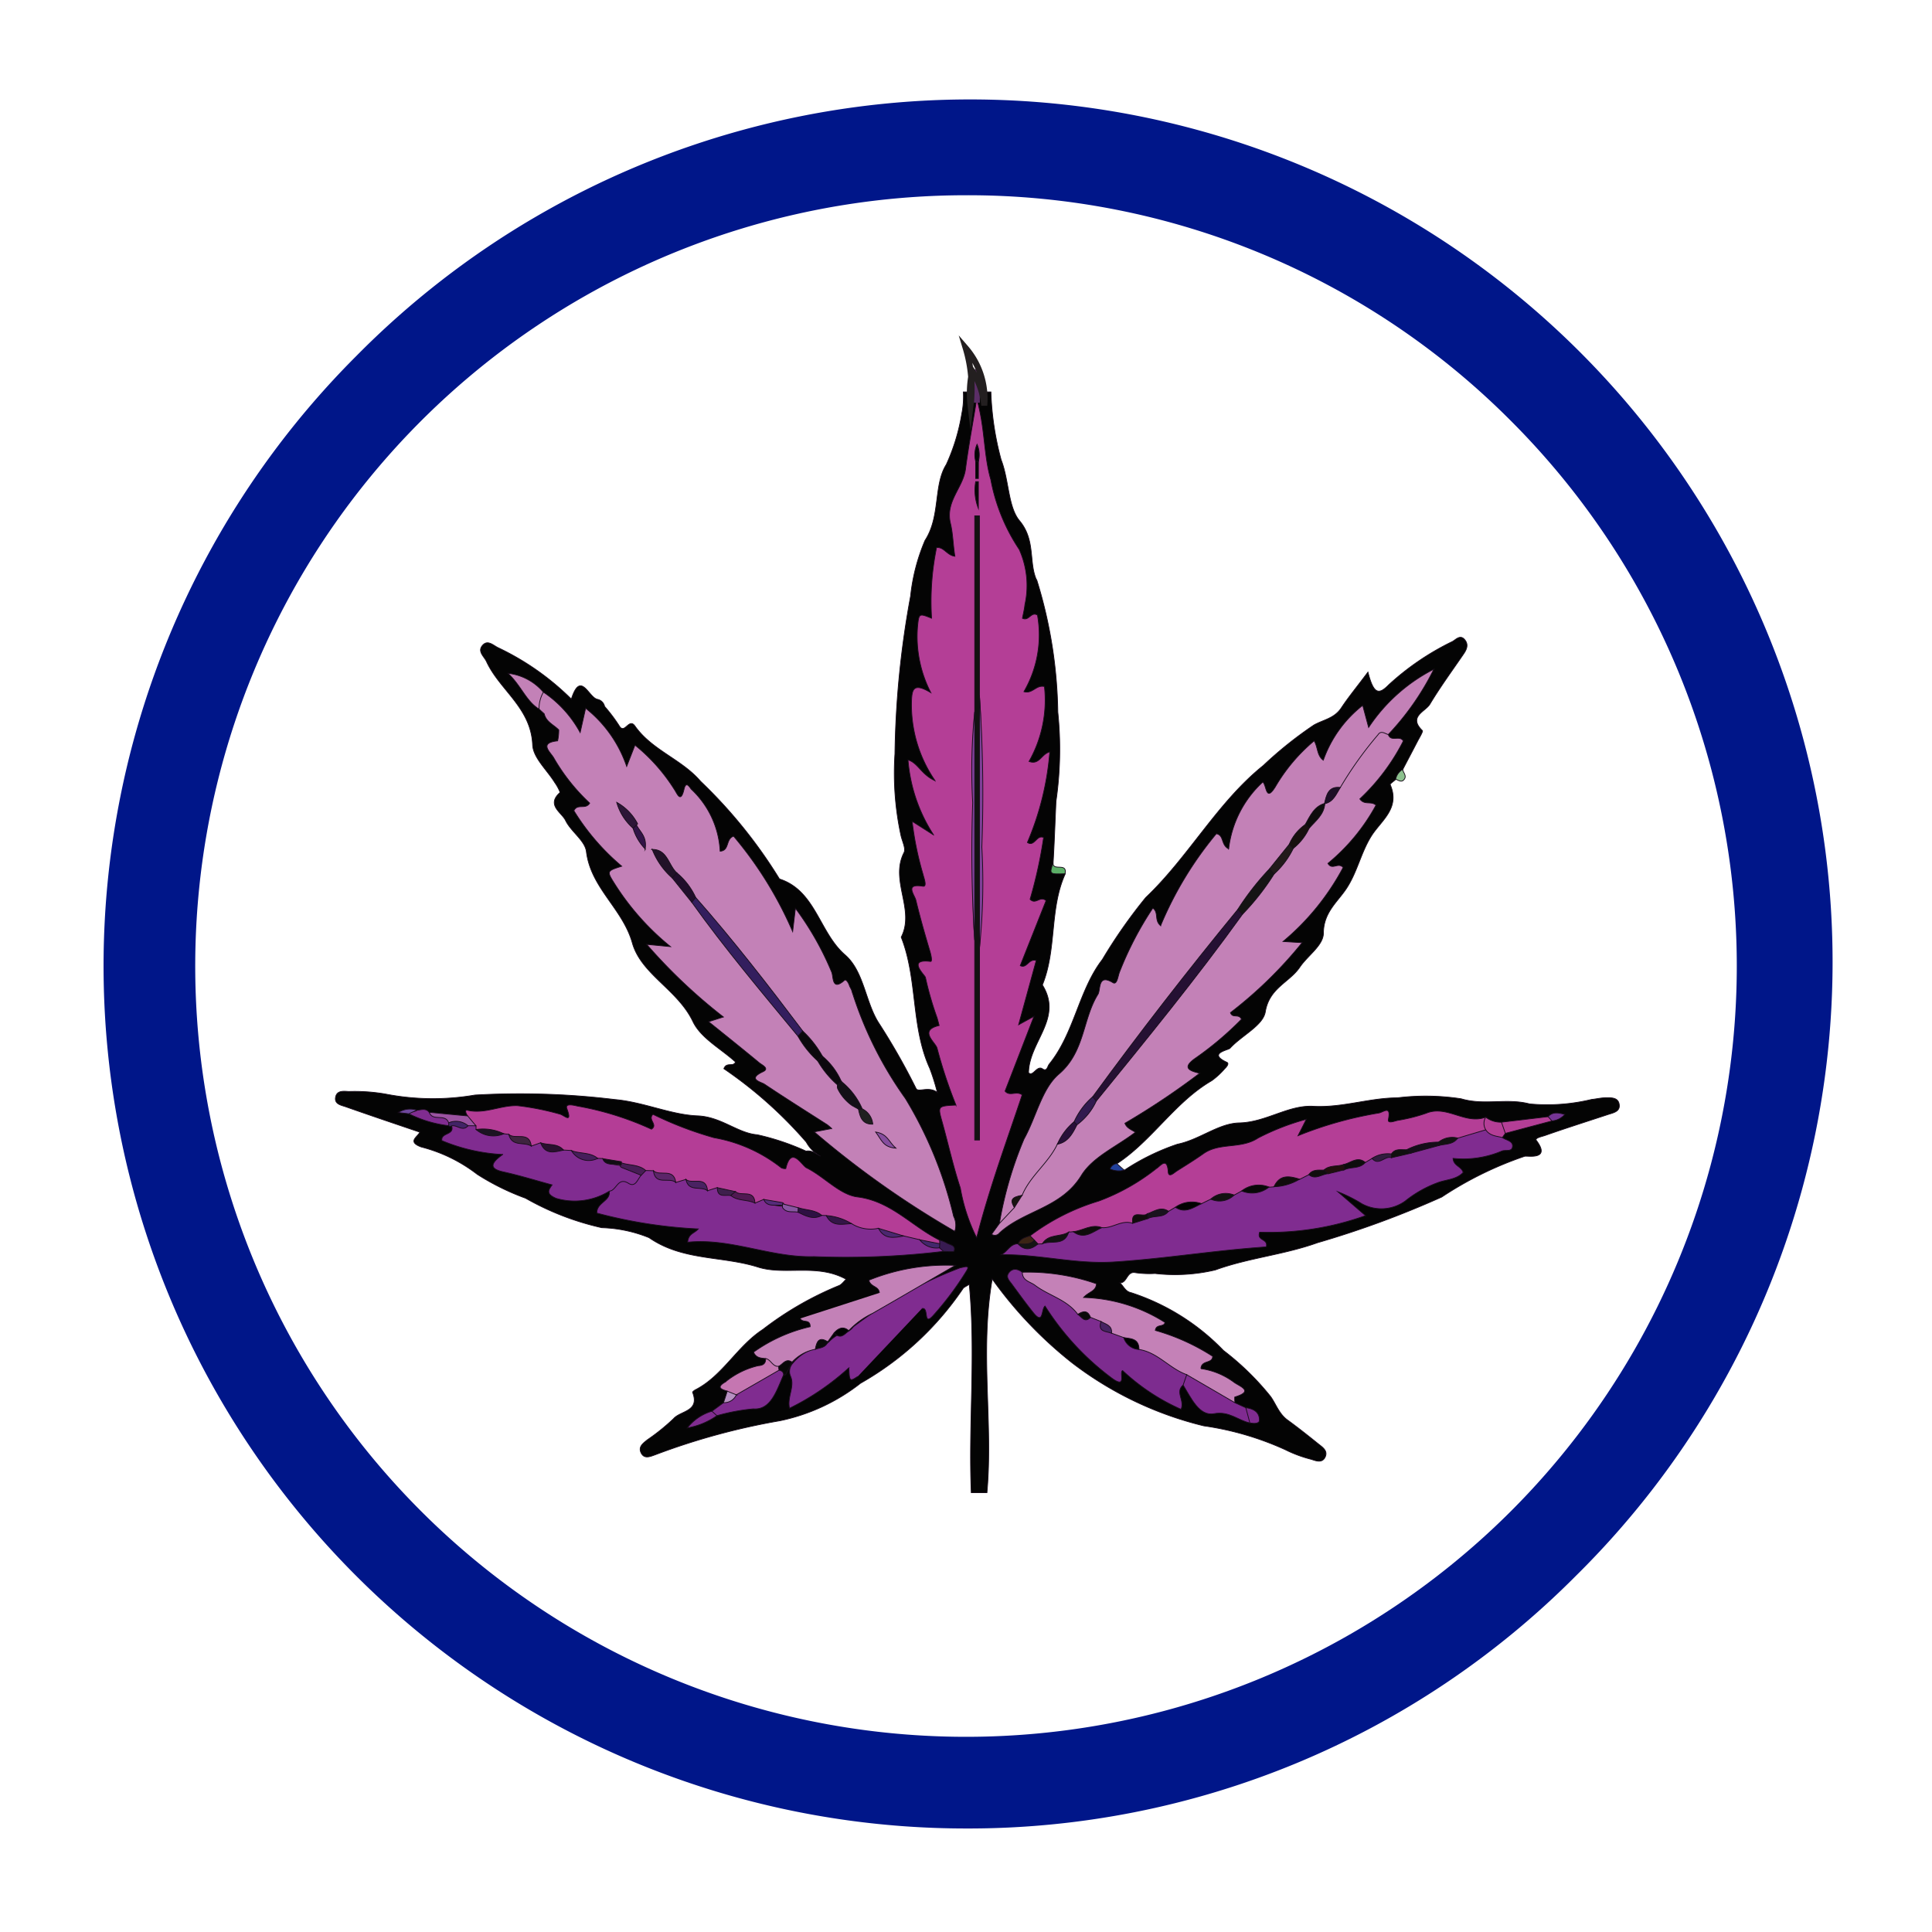 <svg xmlns="http://www.w3.org/2000/svg" width="42.442" height="42.442" viewBox="0 0 42.442 42.442"><defs><style>.a{fill:#001689;}.b{fill:#040404;}.bz,.c,.ca{fill:none;stroke-miterlimit:10;}.c{stroke:#180d1a;stroke-width:0.017px;}.d{fill:#5caf67;}.e{fill:#21409a;}.f{fill:#8cc18e;}.g{fill:#b43e96;}.h{fill:#c381b7;}.i{fill:#802c90;}.j{fill:#b43d96;}.k{fill:#7d2c8f;}.l{fill:#c481b7;}.m{fill:#802b91;}.n{fill:#c576b1;}.o{fill:#9b53a1;}.p{fill:#381b51;}.q{fill:#b790c2;}.r{fill:#422366;}.s{fill:#080808;}.t{fill:#753594;}.u{fill:#3c2415;}.v{fill:#6e479c;}.w{fill:#131212;}.x{fill:#7f3f98;}.y{fill:#090607;}.z{fill:#060505;}.aa{fill:#030403;}.ab{fill:#331e5e;}.ac{fill:#0c080d;}.ad{fill:#0b090d;}.ae{fill:#211228;}.af{fill:#210e2b;}.ag{fill:#131016;}.ah{fill:#311447;}.ai{fill:#2c1637;}.aj{fill:#202020;}.ak{fill:#864d9e;}.al{fill:#251033;}.am{fill:#151414;}.an{fill:#211a1a;}.ao{fill:#311a4f;}.ap{fill:#0d0c0c;}.aq{fill:#18100f;}.ar{fill:#280f39;}.as{fill:#1d0f26;}.at{fill:#181311;}.au{fill:#160d19;}.av{fill:#110b0b;}.aw{fill:#020202;}.ax{fill:#0e0c0b;}.ay{fill:#121111;}.az{fill:#0d0d0d;}.ba{fill:#19121d;}.bb{fill:#100e0e;}.bc{fill:#200f0d;}.bd{fill:#331c3f;}.be{fill:#151514;}.bf{fill:#10100f;}.bg{fill:#110c0c;}.bh{fill:#5c2569;}.bi{fill:#481c56;}.bj{fill:#3f243f;}.bk{fill:#4a2262;}.bl{fill:#4c2770;}.bm{fill:#2a102f;}.bn{fill:#461e5b;}.bo{fill:#2e1043;}.bp{fill:#501952;}.bq{fill:#1c1322;}.br{fill:#341547;}.bs{fill:#3e1f4c;}.bt{fill:#110d14;}.bu{fill:#43276c;}.bv{fill:#562b7b;}.bw{fill:#8a55a2;}.bx{fill:#0b0a0a;}.by{fill:#472363;}.bz{stroke:#5b2e67;}.bz,.ca{stroke-width:0.132px;}.ca{stroke:#231f20;}</style></defs><path class="a" d="M21.221,40.168A18.947,18.947,0,0,1,7.824,7.824,18.947,18.947,0,1,1,34.618,34.619a18.822,18.822,0,0,1-13.397,5.549m0-35.879A16.933,16.933,0,0,0,9.248,33.195,16.932,16.932,0,0,0,33.194,9.248,16.822,16.822,0,0,0,21.221,4.289"/><path class="b" d="M24.698,25.708a4.992,4.992,0,0,1,1.168-.572c.488-.099.902-.459,1.359-.468.585-.013,1.076-.396,1.625-.365.636.035,1.231-.184,1.846-.186a5.117,5.117,0,0,1,1.402.021c.511.152,1-.02,1.505.113a4.162,4.162,0,0,0,1.364-.099c.099-.009.198-.035.299-.036.112-.001.263-.013.299.119.047.18-.117.209-.239.248-.46.152-.924.299-1.382.46-.067.024-.233.055-.194.108.329.439-.194.335-.254.349a7.877,7.877,0,0,0-1.824.896,20.91,20.91,0,0,1-2.73,1.004c-.741.266-1.512.332-2.244.598a3.851,3.851,0,0,1-1.325.078,2.148,2.148,0,0,1-.43-.018c-.193-.039-.18.23-.342.223.082.072.121.192.246.216a4.928,4.928,0,0,1,2.029,1.27,5.973,5.973,0,0,1,1.031,1.005c.116.154.185.382.372.519.235.171.463.352.69.535.089.07.209.15.14.287s-.205.076-.308.044a2.798,2.798,0,0,1-.563-.209,6.539,6.539,0,0,0-1.793-.525,7.75,7.75,0,0,1-2.894-1.385,9.034,9.034,0,0,1-1.754-1.841c-.278,1.606.024,3.157-.116,4.694h-.344c-.064-1.511.102-3.027-.044-4.578-.077.052-.122.065-.14.097a6.726,6.726,0,0,1-2.249,2.077,4.27,4.27,0,0,1-1.767.823,14.902,14.902,0,0,0-2.748.75c-.1.035-.235.099-.305-.042s.052-.218.138-.289a4.578,4.578,0,0,0,.575-.464c.152-.176.583-.154.418-.579-.004-.008.036-.043.063-.056.6-.308.911-.953,1.481-1.325a7.18,7.18,0,0,1,1.666-.961c.061-.02.107-.09.164-.141-.643-.356-1.342-.078-1.941-.269-.787-.248-1.653-.134-2.389-.645a2.978,2.978,0,0,0-1.039-.219,6.043,6.043,0,0,1-1.674-.648,5.399,5.399,0,0,1-1.061-.524,3.396,3.396,0,0,0-1.233-.602c-.313-.117-.076-.219-.03-.325-.549-.186-1.089-.368-1.625-.557-.099-.035-.258-.057-.224-.216.03-.142.167-.129.285-.12a3.975,3.975,0,0,1,.811.056,5.438,5.438,0,0,0,1.964.022,17.256,17.256,0,0,1,3.072.098c.641.057,1.222.334,1.82.359.522.021.877.379,1.309.415a5.352,5.352,0,0,1,1.073.36c.132-.026.222.064.318.111a.763.763,0,0,1-.313-.31,9.381,9.381,0,0,0-1.81-1.612c.06-.156.203-.029.256-.147-.318-.291-.76-.521-.936-.889-.334-.702-1.137-1.037-1.331-1.728-.215-.757-.909-1.201-1.009-2.003-.03-.245-.338-.439-.458-.687-.085-.176-.432-.339-.119-.615a1.006,1.006,0,0,0-.119-.219c-.17-.275-.473-.544-.485-.825-.036-.82-.722-1.2-1.014-1.832-.051-.111-.202-.218-.089-.352s.235-.005.343.048a5.801,5.801,0,0,1,1.61,1.13c.205-.638.378-.038.571.004a.202.202,0,0,1,.16.157,3.544,3.544,0,0,1,.316.418c.121.218.216-.179.35.012.377.535,1.027.729,1.442,1.215a10.722,10.722,0,0,1,1.733,2.145c.794.256.874,1.176,1.439,1.666.415.358.446,1.024.734,1.485a14.616,14.616,0,0,1,.827,1.451c.047.098.275-.059.468.087a4.706,4.706,0,0,0-.166-.529c-.417-.913-.262-1.958-.627-2.881.31-.606-.254-1.242.061-1.858.046-.09-.043-.256-.069-.386a6.481,6.481,0,0,1-.13-1.782,20.379,20.379,0,0,1,.344-3.467,4.236,4.236,0,0,1,.317-1.223c.345-.532.182-1.213.467-1.666a4.359,4.359,0,0,0,.34-1.115,1.888,1.888,0,0,0,.035-.481h.605a6.504,6.504,0,0,0,.224,1.489c.177.454.151,1.038.406,1.342.365.438.188.933.387,1.331a10.23,10.23,0,0,1,.453,2.87,7.949,7.949,0,0,1-.04,1.961c-.021.447-.036.91-.064,1.366-.074.279.236.08.266.23-.349.772-.182,1.658-.501,2.438.458.737-.29,1.239-.304,1.927.091.1.173-.147.292-.093.112.084.12-.033.158-.089.557-.683.651-1.631,1.172-2.304a11.318,11.318,0,0,1,.952-1.36c.944-.896,1.576-2.093,2.584-2.902a8.628,8.628,0,0,1,1.113-.89c.207-.115.447-.145.598-.372.155-.235.334-.451.587-.789.128.506.246.493.459.277a5.795,5.795,0,0,1,1.398-.95c.073-.04.168-.157.266-.043.095.11.046.219-.026.323-.249.364-.51.72-.737,1.098-.099.164-.482.271-.164.58.018.018-.065.154-.106.232-.108.209-.218.416-.327.625a.237.237,0,0,1-.152.215c-.043.039-.129.098-.123.113.228.525-.205.794-.417,1.136-.226.362-.306.789-.546,1.151-.194.293-.501.521-.503.977-.003.271-.345.491-.518.746-.23.34-.67.452-.759.984-.051.301-.52.519-.776.799-.041.043-.498.111-.067.309.053.025-.005.099-.046.137a1.67,1.67,0,0,1-.288.266c-.808.469-1.309,1.316-2.083,1.824-.036.158.092.117.164.147"/><path class="c" d="M24.698,25.708a4.992,4.992,0,0,1,1.168-.572c.488-.099.902-.459,1.359-.468.585-.013,1.076-.396,1.625-.365.636.035,1.231-.184,1.846-.186a5.117,5.117,0,0,1,1.402.021c.511.152,1-.02,1.505.113a4.162,4.162,0,0,0,1.364-.099c.099-.009.198-.035.299-.036.112-.001.263-.013.299.119.047.18-.117.209-.239.248-.46.152-.924.299-1.382.46-.067.024-.233.055-.194.108.329.439-.194.335-.254.349a7.877,7.877,0,0,0-1.824.896,20.91,20.91,0,0,1-2.73,1.004c-.741.266-1.512.332-2.244.598a3.851,3.851,0,0,1-1.325.078,2.148,2.148,0,0,1-.43-.018c-.193-.039-.18.23-.342.223.082.072.121.192.246.216a4.928,4.928,0,0,1,2.029,1.27,5.973,5.973,0,0,1,1.031,1.005c.116.154.185.382.372.519.235.171.463.352.69.535.089.07.209.15.14.287s-.205.076-.308.044a2.798,2.798,0,0,1-.563-.209,6.539,6.539,0,0,0-1.793-.525,7.75,7.75,0,0,1-2.894-1.385,9.034,9.034,0,0,1-1.754-1.841c-.278,1.606.024,3.157-.116,4.694h-.344c-.064-1.511.102-3.027-.044-4.578-.077.052-.122.065-.14.097a6.726,6.726,0,0,1-2.249,2.077,4.27,4.27,0,0,1-1.767.823,14.902,14.902,0,0,0-2.748.75c-.1.035-.235.099-.305-.042s.052-.218.138-.289a4.578,4.578,0,0,0,.575-.464c.152-.176.583-.154.418-.579-.004-.008.036-.043.063-.056.6-.308.911-.953,1.481-1.325a7.18,7.18,0,0,1,1.666-.961c.061-.02.107-.09.164-.141-.643-.356-1.342-.078-1.941-.269-.787-.248-1.653-.134-2.389-.645a2.978,2.978,0,0,0-1.039-.219,6.043,6.043,0,0,1-1.674-.648,5.399,5.399,0,0,1-1.061-.524,3.396,3.396,0,0,0-1.233-.602c-.313-.117-.076-.219-.03-.325-.549-.186-1.089-.368-1.625-.557-.099-.035-.258-.057-.224-.216.03-.142.167-.129.285-.12a3.975,3.975,0,0,1,.811.056,5.438,5.438,0,0,0,1.964.022,17.256,17.256,0,0,1,3.072.098c.641.057,1.222.334,1.82.359.522.021.877.379,1.309.415a5.352,5.352,0,0,1,1.073.36c.132-.026.222.064.318.111a.763.763,0,0,1-.313-.31,9.381,9.381,0,0,0-1.81-1.612c.06-.156.203-.029.256-.147-.318-.291-.76-.521-.936-.889-.334-.702-1.137-1.037-1.331-1.728-.215-.757-.909-1.201-1.009-2.003-.03-.245-.338-.439-.458-.687-.085-.176-.432-.339-.119-.615a1.006,1.006,0,0,0-.119-.219c-.17-.275-.473-.544-.485-.825-.036-.82-.722-1.2-1.014-1.832-.051-.111-.202-.218-.089-.352s.235-.005.343.048a5.801,5.801,0,0,1,1.61,1.13c.205-.638.378-.038.571.004a.202.202,0,0,1,.16.157,3.544,3.544,0,0,1,.316.418c.121.218.216-.179.35.012.377.535,1.027.729,1.442,1.215a10.722,10.722,0,0,1,1.733,2.145c.794.256.874,1.176,1.439,1.666.415.358.446,1.024.734,1.485a14.616,14.616,0,0,1,.827,1.451c.047.098.275-.059.468.087a4.706,4.706,0,0,0-.166-.529c-.417-.913-.262-1.958-.627-2.881.31-.606-.254-1.242.061-1.858.046-.09-.043-.256-.069-.386a6.481,6.481,0,0,1-.13-1.782,20.379,20.379,0,0,1,.344-3.467,4.236,4.236,0,0,1,.317-1.223c.345-.532.182-1.213.467-1.666a4.359,4.359,0,0,0,.34-1.115,1.888,1.888,0,0,0,.035-.481h.605a6.504,6.504,0,0,0,.224,1.489c.177.454.151,1.038.406,1.342.365.438.188.933.387,1.331a10.23,10.23,0,0,1,.453,2.87,7.949,7.949,0,0,1-.04,1.961c-.021.447-.036.91-.064,1.366-.074.279.236.08.266.23-.349.772-.182,1.658-.501,2.438.458.737-.29,1.239-.304,1.927.091.1.173-.147.292-.093.112.084.12-.033.158-.089.557-.683.651-1.631,1.172-2.304a11.318,11.318,0,0,1,.952-1.36c.944-.896,1.576-2.093,2.584-2.902a8.628,8.628,0,0,1,1.113-.89c.207-.115.447-.145.598-.372.155-.235.334-.451.587-.789.128.506.246.493.459.277a5.795,5.795,0,0,1,1.398-.95c.073-.04.168-.157.266-.043.095.11.046.219-.026.323-.249.364-.51.72-.737,1.098-.099.164-.482.271-.164.58.018.018-.065.154-.106.232-.108.209-.218.416-.327.625a.237.237,0,0,1-.152.215c-.043.039-.129.098-.123.113.228.525-.205.794-.417,1.136-.226.362-.306.789-.546,1.151-.194.293-.501.521-.503.977-.003.271-.345.491-.518.746-.23.34-.67.452-.759.984-.051.301-.52.519-.776.799-.041.043-.498.111-.067.309.053.025-.005.099-.046.137a1.67,1.67,0,0,1-.288.266c-.808.469-1.309,1.316-2.083,1.824C24.498,25.718,24.627,25.678,24.698,25.708Z"/><path class="d" d="M23.397,19.195c-.346.011-.346.011-.266-.23.008.177.321-.026.266.23"/><path class="c" d="M23.397,19.195c-.346.011-.346.011-.266-.23C23.139,19.143,23.452,18.94,23.397,19.195Z"/><path class="e" d="M24.698,25.708a.492.492,0,0,1-.314-.027.175.175,0,0,1,.15-.12c.055.05.11.098.164.147"/><path class="c" d="M24.698,25.708a.492.492,0,0,1-.314-.027.175.175,0,0,1,.15-.12C24.589,25.61,24.644,25.658,24.698,25.708Z"/><path class="f" d="M30.659,17.118a.327.327,0,0,1,.152-.215c.017.074.102.145.029.227-.059.065-.121.008-.181-.012"/><path class="c" d="M30.659,17.118a.327.327,0,0,1,.152-.215c.017.074.102.145.029.227C30.782,17.195,30.719,17.137,30.659,17.118Z"/><path class="g" d="M22.461,13.582c.143.072.186-.154.33-.07a2.485,2.485,0,0,1-.297,1.682c.189.055.267-.155.45-.112a2.734,2.734,0,0,1-.338,1.645c.228.085.267-.162.456-.21a6.351,6.351,0,0,1-.492,1.99c.154.106.205-.18.356-.108a9.993,9.993,0,0,1-.297,1.356c.124.129.219-.085.351.03-.185.466-.373.939-.567,1.428.145.073.185-.163.351-.113-.124.454-.249.909-.387,1.412.117-.065.19-.104.338-.185-.228.588-.431,1.115-.636,1.643.102.124.248-.014.376.082-.339,1.017-.715,2.029-1,3.14a3.975,3.975,0,0,1-.358-1.093c-.157-.475-.265-.966-.399-1.449-.099-.353-.103-.352.302-.374a10.48,10.48,0,0,1-.413-1.245c-.027-.128-.42-.394.044-.503-.014-.055-.029-.111-.044-.166a7.057,7.057,0,0,1-.257-.89c-.008-.048-.418-.416.111-.351.047.006.01-.15-.016-.236-.11-.368-.215-.737-.305-1.11-.03-.12-.254-.373.153-.306.1.017.025-.175.005-.258a6.998,6.998,0,0,1-.24-1.168c.145.091.25.159.471.299a3.537,3.537,0,0,1-.562-1.649c.223.068.29.322.595.458a2.937,2.937,0,0,1-.518-1.737c.008-.276.043-.425.424-.198a2.69,2.69,0,0,1-.291-1.455c.029-.291.033-.289.308-.18A5.927,5.927,0,0,1,20.574,12.03c.162-.021.228.17.403.19-.041-.248-.043-.502-.098-.725-.116-.484.279-.78.332-1.194.063-.485.154-.966.246-1.54.185.634.149,1.228.309,1.774a4.121,4.121,0,0,0,.625,1.535,1.942,1.942,0,0,1,.124,1.214c-.011.102-.036.201-.055.297"/><path class="c" d="M22.461,13.582c.143.072.186-.154.33-.07a2.485,2.485,0,0,1-.297,1.682c.189.055.267-.155.45-.112a2.734,2.734,0,0,1-.338,1.645c.228.085.267-.162.456-.21a6.351,6.351,0,0,1-.492,1.99c.154.106.205-.18.356-.108a9.993,9.993,0,0,1-.297,1.356c.124.129.219-.085.351.03-.185.466-.373.939-.567,1.428.145.073.185-.163.351-.113-.124.454-.249.909-.387,1.412.117-.065.19-.104.338-.185-.228.588-.431,1.115-.636,1.643.102.124.248-.014.376.082-.339,1.017-.715,2.029-1,3.14a3.975,3.975,0,0,1-.358-1.093c-.157-.475-.265-.966-.399-1.449-.099-.353-.103-.352.302-.374a10.48,10.48,0,0,1-.413-1.245c-.027-.128-.42-.394.044-.503-.014-.055-.029-.111-.044-.166a7.057,7.057,0,0,1-.257-.89c-.008-.048-.418-.416.111-.351.047.006.01-.15-.016-.236-.11-.368-.215-.737-.305-1.11-.03-.12-.254-.373.153-.306.1.017.025-.175.005-.258a6.998,6.998,0,0,1-.24-1.168c.145.091.25.159.471.299a3.537,3.537,0,0,1-.562-1.649c.223.068.29.322.595.458a2.937,2.937,0,0,1-.518-1.737c.008-.276.043-.425.424-.198a2.69,2.69,0,0,1-.291-1.455c.029-.291.033-.289.308-.18A5.927,5.927,0,0,1,20.574,12.03c.162-.021.228.17.403.19-.041-.248-.043-.502-.098-.725-.116-.484.279-.78.332-1.194.063-.485.154-.966.246-1.54.185.634.149,1.228.309,1.774a4.121,4.121,0,0,0,.625,1.535,1.942,1.942,0,0,1,.124,1.214C22.505,13.386,22.479,13.485,22.461,13.582Z"/><path class="h" d="M11.955,15.681c-.038-.035-.076-.069-.112-.104a.231.231,0,0,1,.094-.373,2.513,2.513,0,0,1,.808.888c.046-.202.077-.345.12-.534a2.764,2.764,0,0,1,.902,1.278c.073-.188.123-.314.182-.468a3.957,3.957,0,0,1,.862.969c.066.094.141.322.216,0,.044-.19.121-.046.158-.001a2.01,2.01,0,0,1,.635,1.363c.21-.013.117-.269.296-.33a8.408,8.408,0,0,1,1.297,2.095c.026-.218.04-.34.061-.512a6.582,6.582,0,0,1,.794,1.398c.047.092-.003.438.284.184.034-.03.086.052.106.111.013.042.043.078.055.121A8.307,8.307,0,0,0,19.89,24.131a8.902,8.902,0,0,1,1.059,2.588.433.433,0,0,1,.026.331,20.51,20.51,0,0,1-3.089-2.185c.164-.031.262-.05.385-.073a1.209,1.209,0,0,0-.095-.082c-.462-.296-.927-.588-1.383-.893-.07-.048-.387-.108-.034-.273.156-.072-.024-.15-.081-.198-.358-.296-.722-.587-1.112-.901.117-.038.201-.064.325-.104a11.94,11.94,0,0,1-1.685-1.595c.192.018.312.03.524.05a5.681,5.681,0,0,1-1.223-1.373c-.182-.288-.182-.288.151-.394a5.046,5.046,0,0,1-1.051-1.219c.078-.167.256-.016.347-.167a4.257,4.257,0,0,1-.781-.979c-.07-.136-.355-.343.077-.389a1.118,1.118,0,0,0,.025-.24c-.11-.115-.278-.175-.319-.355"/><path class="c" d="M11.955,15.681c-.038-.035-.076-.069-.112-.104a.231.231,0,0,1,.094-.373,2.513,2.513,0,0,1,.808.888c.046-.202.077-.345.12-.534a2.764,2.764,0,0,1,.902,1.278c.073-.188.123-.314.182-.468a3.957,3.957,0,0,1,.862.969c.066.094.141.322.216,0,.044-.19.121-.046.158-.001a2.01,2.01,0,0,1,.635,1.363c.21-.013.117-.269.296-.33a8.408,8.408,0,0,1,1.297,2.095c.026-.218.04-.34.061-.512a6.582,6.582,0,0,1,.794,1.398c.047.092-.003.438.284.184.034-.03.086.052.106.111.013.042.043.078.055.121A8.307,8.307,0,0,0,19.89,24.131a8.902,8.902,0,0,1,1.059,2.588.433.433,0,0,1,.026.331,20.51,20.51,0,0,1-3.089-2.185c.164-.031.262-.05.385-.073a1.209,1.209,0,0,0-.095-.082c-.462-.296-.927-.588-1.383-.893-.07-.048-.387-.108-.034-.273.156-.072-.024-.15-.081-.198-.358-.296-.722-.587-1.112-.901.117-.038.201-.064.325-.104a11.94,11.94,0,0,1-1.685-1.595c.192.018.312.03.524.05a5.681,5.681,0,0,1-1.223-1.373c-.182-.288-.182-.288.151-.394a5.046,5.046,0,0,1-1.051-1.219c.078-.167.256-.016.347-.167a4.257,4.257,0,0,1-.781-.979c-.07-.136-.355-.343.077-.389a1.118,1.118,0,0,0,.025-.24C12.165,15.921,11.997,15.861,11.955,15.681Z"/><path class="h" d="M21.954,26.878a8.367,8.367,0,0,1,.542-1.857c.266-.477.391-1.106.765-1.425.575-.49.518-1.206.858-1.752.064-.1-.009-.464.33-.257.091.056.11-.145.142-.226a7.375,7.375,0,0,1,.734-1.412c.137.097.027.267.171.386a7.903,7.903,0,0,1,1.224-2.02c.176.033.096.244.271.333a2.37,2.37,0,0,1,.75-1.469c.089.074.061.46.282.094a3.836,3.836,0,0,1,.846-.999c.085.14.06.325.201.426a2.653,2.653,0,0,1,.866-1.205c.043.162.081.302.13.485a3.782,3.782,0,0,1,1.434-1.28,5.895,5.895,0,0,1-1.004,1.438,6.76,6.76,0,0,0-.999,1.177,1.173,1.173,0,0,0-.325.317.592.592,0,0,1-.073.09c-.134.134-.246.289-.378.426-.13.14-.219.314-.351.454-.147.179-.27.379-.434.545-.231.298-.462.597-.688.898-1.059,1.36-2.125,2.712-3.166,4.085-.157.175-.283.374-.422.563-.099.167-.262.283-.334.472a10.055,10.055,0,0,1-.812,1.099.37.37,0,0,0-.193.305c-.069.171-.154.322-.368.308"/><path class="c" d="M21.954,26.878a8.367,8.367,0,0,1,.542-1.857c.266-.477.391-1.106.765-1.425.575-.49.518-1.206.858-1.752.064-.1-.009-.464.33-.257.091.056.11-.145.142-.226a7.375,7.375,0,0,1,.734-1.412c.137.097.027.267.171.386a7.903,7.903,0,0,1,1.224-2.02c.176.033.096.244.271.333a2.37,2.37,0,0,1,.75-1.469c.089.074.061.46.282.094a3.836,3.836,0,0,1,.846-.999c.085.14.06.325.201.426a2.653,2.653,0,0,1,.866-1.205c.043.162.081.302.13.485a3.782,3.782,0,0,1,1.434-1.28,5.895,5.895,0,0,1-1.004,1.438,6.76,6.76,0,0,0-.999,1.177,1.173,1.173,0,0,0-.325.317.592.592,0,0,1-.073.09c-.134.134-.246.289-.378.426-.13.14-.219.314-.351.454-.147.179-.27.379-.434.545-.231.298-.462.597-.688.898-1.059,1.36-2.125,2.712-3.166,4.085-.157.175-.283.374-.422.563-.099.167-.262.283-.334.472a10.055,10.055,0,0,1-.812,1.099.37.37,0,0,0-.193.305C22.253,26.741,22.168,26.892,21.954,26.878Z"/><path class="h" d="M29.444,17.299a8.227,8.227,0,0,1,.827-1.157c.067-.103.15-.027.227-.005.061.17.246.005.331.14a4.625,4.625,0,0,1-.956,1.274c.104.145.244.038.355.137a4.335,4.335,0,0,1-1.056,1.279c.094.159.22-.034.335.089a5.447,5.447,0,0,1-1.321,1.627c.168.01.273.017.42.025a9.341,9.341,0,0,1-1.575,1.538c.042.132.186.014.242.145a7.158,7.158,0,0,1-1.033.87c-.246.181-.151.257.116.316a16.539,16.539,0,0,1-1.644,1.099c.04.106.137.137.231.197-.411.316-.937.541-1.188.95-.446.725-1.26.763-1.801,1.265a.125.125,0,0,1-.171.026c.059-.081.115-.158.171-.236.11-.116.219-.233.33-.351-.06-.168.091-.194.17-.269.18-.432.575-.704.773-1.121.119-.159.292-.262.4-.432.14-.193.283-.383.425-.575,1.055-1.365,2.141-2.704,3.18-4.082.259-.278.449-.613.695-.901a6.072,6.072,0,0,0,.437-.545c.145-.129.21-.325.353-.455.145-.153.25-.339.387-.498l-.009.009a1.492,1.492,0,0,1,.348-.358"/><path class="c" d="M29.444,17.299a8.227,8.227,0,0,1,.827-1.157c.067-.103.15-.027.227-.005.061.17.246.005.331.14a4.625,4.625,0,0,1-.956,1.274c.104.145.244.038.355.137a4.335,4.335,0,0,1-1.056,1.279c.094.159.22-.034.335.089a5.447,5.447,0,0,1-1.321,1.627c.168.01.273.017.42.025a9.341,9.341,0,0,1-1.575,1.538c.042.132.186.014.242.145a7.158,7.158,0,0,1-1.033.87c-.246.181-.151.257.116.316a16.539,16.539,0,0,1-1.644,1.099c.04.106.137.137.231.197-.411.316-.937.541-1.188.95-.446.725-1.26.763-1.801,1.265a.125.125,0,0,1-.171.026c.059-.081.115-.158.171-.236.11-.116.219-.233.33-.351-.06-.168.091-.194.17-.269.18-.432.575-.704.773-1.121.119-.159.292-.262.4-.432.14-.193.283-.383.425-.575,1.055-1.365,2.141-2.704,3.18-4.082.259-.278.449-.613.695-.901a6.072,6.072,0,0,0,.437-.545c.145-.129.21-.325.353-.455.145-.153.25-.339.387-.498l-.009.009A1.492,1.492,0,0,1,29.444,17.299Z"/><path class="i" d="M33.005,24.99c.078.057.222.072.223.179.001.15-.156.081-.239.119a2.155,2.155,0,0,1-1.068.159c.008.166.188.177.222.31-.143.151-.352.154-.531.214a2.531,2.531,0,0,0-.745.416.897.897,0,0,1-.945.06,3.185,3.185,0,0,0-.533-.267c.177.151.353.304.61.525a6.296,6.296,0,0,1-2.327.364c-.07.198.192.134.146.322-.147.012-.312.024-.475.039-.961.086-1.914.233-2.881.293-.844.052-1.635-.173-2.467-.159.138-.069.198-.244.371-.24.018.001.037.001.055.003a1.153,1.153,0,0,0,.376-.064.709.709,0,0,1,.107-.03,1.51,1.51,0,0,0,.569-.202.335.335,0,0,1,.112-.022,1.189,1.189,0,0,0,.557-.11,3.861,3.861,0,0,1,.718-.158c.11-.018.218-.043.326-.07a2.704,2.704,0,0,0,.424-.13.492.492,0,0,1,.216-.067,1.199,1.199,0,0,0,.546-.108.667.667,0,0,1,.215-.073,1.279,1.279,0,0,0,.485-.107.593.593,0,0,1,.211-.074,2.755,2.755,0,0,0,.599-.103.781.781,0,0,1,.108-.03,3.182,3.182,0,0,0,.537-.149.672.672,0,0,1,.21-.073,1.716,1.716,0,0,0,.429-.074c.107-.03.214-.06.322-.085a2.999,2.999,0,0,0,.425-.127.619.619,0,0,1,.211-.074,1.798,1.798,0,0,0,.441-.08,2.747,2.747,0,0,1,.406-.09c.197-.052.395-.099.591-.154a1.377,1.377,0,0,0,.453-.164,1.403,1.403,0,0,1,.592-.147c.113.112.296.095.399.228"/><path class="c" d="M33.005,24.99c.078.057.222.072.223.179.001.15-.156.081-.239.119a2.155,2.155,0,0,1-1.068.159c.008.166.188.177.222.31-.143.151-.352.154-.531.214a2.531,2.531,0,0,0-.745.416.897.897,0,0,1-.945.06,3.185,3.185,0,0,0-.533-.267c.177.151.353.304.61.525a6.296,6.296,0,0,1-2.327.364c-.07.198.192.134.146.322-.147.012-.312.024-.475.039-.961.086-1.914.233-2.881.293-.844.052-1.635-.173-2.467-.159.138-.069.198-.244.371-.24.018.001.037.001.055.003a1.153,1.153,0,0,0,.376-.064.709.709,0,0,1,.107-.03,1.51,1.51,0,0,0,.569-.202.335.335,0,0,1,.112-.022,1.189,1.189,0,0,0,.557-.11,3.861,3.861,0,0,1,.718-.158c.11-.018.218-.043.326-.07a2.704,2.704,0,0,0,.424-.13.492.492,0,0,1,.216-.067,1.199,1.199,0,0,0,.546-.108.667.667,0,0,1,.215-.073,1.279,1.279,0,0,0,.485-.107.593.593,0,0,1,.211-.074,2.755,2.755,0,0,0,.599-.103.781.781,0,0,1,.108-.03,3.182,3.182,0,0,0,.537-.149.672.672,0,0,1,.21-.073,1.716,1.716,0,0,0,.429-.074c.107-.03.214-.06.322-.085a2.999,2.999,0,0,0,.425-.127.619.619,0,0,1,.211-.074,1.798,1.798,0,0,0,.441-.08,2.747,2.747,0,0,1,.406-.09c.197-.052.395-.099.591-.154a1.377,1.377,0,0,0,.453-.164,1.403,1.403,0,0,1,.592-.147C32.72,24.874,32.902,24.857,33.005,24.99Z"/><path class="j" d="M10.274,24.515c-.035-.043-.074-.141-.006-.125.385.089.739-.117,1.106-.1a5.898,5.898,0,0,1,.923.184c.094.02.284.227.156-.121-.046-.124.158-.072.232-.055a6.672,6.672,0,0,1,1.626.508c.152-.099-.089-.207.033-.327a7.887,7.887,0,0,0,1.342.514,3.306,3.306,0,0,1,1.477.661.19.19,0,0,0,.099.018c.121-.518.352-.068.454-.018.387.19.729.591,1.119.64.743.092,1.201.652,1.808.95a.076.076,0,0,1-.009.111c-.146.068-.289-.013-.434-.009a1.074,1.074,0,0,1-.359-.093,1.736,1.736,0,0,0-.57-.149,1.228,1.228,0,0,1-.636-.14,2.175,2.175,0,0,0-.499-.155,1.133,1.133,0,0,1-.115-.027,3.122,3.122,0,0,0-.506-.149,2.546,2.546,0,0,1-.342-.078,2.982,2.982,0,0,0-.385-.083.558.558,0,0,1-.218-.02,1.293,1.293,0,0,0-.452-.172,2.779,2.779,0,0,0-.372-.08.498.498,0,0,1-.219-.02,1.053,1.053,0,0,0-.467-.158.525.525,0,0,1-.22-.02,1.431,1.431,0,0,0-.521-.182A1.588,1.588,0,0,1,14.15,25.78a4.388,4.388,0,0,0-.516-.129c-.14-.017-.274-.063-.412-.091a1.157,1.157,0,0,1-.117-.027c-.189-.061-.383-.106-.576-.152a1.454,1.454,0,0,1-.168-.043,2.798,2.798,0,0,0-.49-.12.533.533,0,0,1-.222-.018,1.423,1.423,0,0,0-.523-.184c-.039-.006-.077-.017-.115-.026-.172-.07-.362-.042-.533-.115a.487.487,0,0,1-.102-.077c-.057-.085-.172-.147-.102-.282"/><path class="c" d="M10.274,24.515c-.035-.043-.074-.141-.006-.125.385.089.739-.117,1.106-.1a5.898,5.898,0,0,1,.923.184c.094.02.284.227.156-.121-.046-.124.158-.072.232-.055a6.672,6.672,0,0,1,1.626.508c.152-.099-.089-.207.033-.327a7.887,7.887,0,0,0,1.342.514,3.306,3.306,0,0,1,1.477.661.19.19,0,0,0,.099.018c.121-.518.352-.068.454-.018.387.19.729.591,1.119.64.743.092,1.201.652,1.808.95a.076.076,0,0,1-.009.111c-.146.068-.289-.013-.434-.009a1.074,1.074,0,0,1-.359-.093,1.736,1.736,0,0,0-.57-.149,1.228,1.228,0,0,1-.636-.14,2.175,2.175,0,0,0-.499-.155,1.133,1.133,0,0,1-.115-.027,3.122,3.122,0,0,0-.506-.149,2.546,2.546,0,0,1-.342-.078,2.982,2.982,0,0,0-.385-.083.558.558,0,0,1-.218-.02,1.293,1.293,0,0,0-.452-.172,2.779,2.779,0,0,0-.372-.08.498.498,0,0,1-.219-.02,1.053,1.053,0,0,0-.467-.158.525.525,0,0,1-.22-.02,1.431,1.431,0,0,0-.521-.182A1.588,1.588,0,0,1,14.15,25.78a4.388,4.388,0,0,0-.516-.129c-.14-.017-.274-.063-.412-.091a1.157,1.157,0,0,1-.117-.027c-.189-.061-.383-.106-.576-.152a1.454,1.454,0,0,1-.168-.043,2.798,2.798,0,0,0-.49-.12.533.533,0,0,1-.222-.018,1.423,1.423,0,0,0-.523-.184c-.039-.006-.077-.017-.115-.026-.172-.07-.362-.042-.533-.115a.487.487,0,0,1-.102-.077C10.318,24.712,10.204,24.649,10.274,24.515Z"/><path class="g" d="M24.882,26.874c-.24-.086-.443.117-.675.094-.215-.009-.407.159-.628.09l-.099.008c-.143.21-.415.106-.582.257-.031.003-.062.004-.094.005a.281.281,0,0,1-.146-.047c-.038-.038-.072-.077-.03-.133a4.804,4.804,0,0,1,1.507-.763,4.604,4.604,0,0,0,1.27-.716c.077-.043.235-.274.258.073.01.142.128.021.188-.017.196-.124.393-.245.582-.379.361-.258.824-.095,1.205-.347a5.363,5.363,0,0,1,1.06-.412c-.077.154-.119.236-.183.362a8.384,8.384,0,0,1,1.765-.497c.099-.009.287-.192.22.14-.02.1.133.035.206.02a3.681,3.681,0,0,0,.622-.156c.455-.19.862.256,1.309.086a.372.372,0,0,1,.001.278c-.205.061-.409.121-.613.183-.141.051-.289.069-.426.128a3.302,3.302,0,0,0-.678.166c-.12.027-.253-.004-.357.09-.145-.008-.278.073-.424.063-.05.029-.099.059-.149.089a.99.99,0,0,0-.492.128.953.953,0,0,0-.399.081c-.119.009-.231.057-.351.06-.067.033-.133.067-.2.1a1.012,1.012,0,0,0-.565.164c-.036.004-.073.006-.11.009-.201.024-.4.055-.6.084-.055.031-.111.061-.166.091-.172.022-.342.065-.514.089-.068.033-.136.067-.205.1-.196-.012-.373.116-.572.078-.051.03-.1.06-.15.09-.154.048-.329.014-.467.124-.119.019-.262-.026-.322.14"/><path class="c" d="M24.882,26.874c-.24-.086-.443.117-.675.094-.215-.009-.407.159-.628.09l-.099.008c-.143.21-.415.106-.582.257-.031.003-.062.004-.094.005a.281.281,0,0,1-.146-.047c-.038-.038-.072-.077-.03-.133a4.804,4.804,0,0,1,1.507-.763,4.604,4.604,0,0,0,1.27-.716c.077-.043.235-.274.258.073.01.142.128.021.188-.017.196-.124.393-.245.582-.379.361-.258.824-.095,1.205-.347a5.363,5.363,0,0,1,1.06-.412c-.077.154-.119.236-.183.362a8.384,8.384,0,0,1,1.765-.497c.099-.009.287-.192.22.14-.02.1.133.035.206.02a3.681,3.681,0,0,0,.622-.156c.455-.19.862.256,1.309.086a.372.372,0,0,1,.001.278c-.205.061-.409.121-.613.183-.141.051-.289.069-.426.128a3.302,3.302,0,0,0-.678.166c-.12.027-.253-.004-.357.09-.145-.008-.278.073-.424.063-.05.029-.099.059-.149.089a.99.99,0,0,0-.492.128.953.953,0,0,0-.399.081c-.119.009-.231.057-.351.06-.067.033-.133.067-.2.1a1.012,1.012,0,0,0-.565.164c-.036.004-.073.006-.11.009-.201.024-.4.055-.6.084-.055.031-.111.061-.166.091-.172.022-.342.065-.514.089-.068.033-.136.067-.205.1-.196-.012-.373.116-.572.078-.051.03-.1.06-.15.09-.154.048-.329.014-.467.124C25.085,26.754,24.942,26.708,24.882,26.874Z"/><path class="i" d="M14.186,25.714c.056.001.112.003.167.005.121.173.368.091.493.257.074-.022.147-.044.222-.067.119.167.358.083.476.249.072-.024.143-.047.214-.069.086.124.226.107.345.143.158.077.355.047.482.197.065-.026.129-.053.193-.081a.607.607,0,0,0,.417.146c.094.086.212.068.325.078a1.571,1.571,0,0,0,.533.127l.098.004c.151.173.376.098.555.177a.789.789,0,0,0,.589.103.958.958,0,0,0,.557.168c.116.027.233.055.349.082a1.037,1.037,0,0,0,.435.138c.067.009.108.039.09.119a17.879,17.879,0,0,1-2.845.115c-.949.027-1.823-.413-2.775-.316.017-.194.145-.188.233-.292a10.62,10.62,0,0,1-2.228-.348c-.003-.239.304-.257.274-.485.076-.372.443-.229.638-.392a.305.305,0,0,1,.162-.059"/><path class="c" d="M14.186,25.714c.056.001.112.003.167.005.121.173.368.091.493.257.074-.022.147-.044.222-.067.119.167.358.083.476.249.072-.024.143-.047.214-.069.086.124.226.107.345.143.158.077.355.047.482.197.065-.026.129-.053.193-.081a.607.607,0,0,0,.417.146c.094.086.212.068.325.078a1.571,1.571,0,0,0,.533.127l.098.004c.151.173.376.098.555.177a.789.789,0,0,0,.589.103.958.958,0,0,0,.557.168c.116.027.233.055.349.082a1.037,1.037,0,0,0,.435.138c.067.009.108.039.09.119a17.879,17.879,0,0,1-2.845.115c-.949.027-1.823-.413-2.775-.316.017-.194.145-.188.233-.292a10.62,10.62,0,0,1-2.228-.348c-.003-.239.304-.257.274-.485.076-.372.443-.229.638-.392A.305.305,0,0,1,14.186,25.714Z"/><path class="i" d="M18.844,30.237c-.179.119-.184.11-.196-.189a5.58,5.58,0,0,1-1.304.889c-.056-.244.114-.467.029-.688a.267.267,0,0,1,.046-.305.982.982,0,0,1,.504-.325.531.531,0,0,0,.287-.142.781.781,0,0,1,.218-.163.431.431,0,0,0,.321-.17,9.358,9.358,0,0,1,2.352-1.296c.061-.003.224-.078.133.069a6.707,6.707,0,0,1-.733.982c-.233.257-.082-.201-.25-.151"/><path class="c" d="M18.844,30.237c-.179.119-.184.11-.196-.189a5.58,5.58,0,0,1-1.304.889c-.056-.244.114-.467.029-.688a.267.267,0,0,1,.046-.305.982.982,0,0,1,.504-.325.531.531,0,0,0,.287-.142.781.781,0,0,1,.218-.163.431.431,0,0,0,.321-.17,9.358,9.358,0,0,1,2.352-1.296c.061-.003.224-.078.133.069a6.707,6.707,0,0,1-.733.982c-.233.257-.082-.201-.25-.151"/><path class="k" d="M25.992,30.427c-.184.154.04.335-.047.533a4.582,4.582,0,0,1-1.284-.851c-.08.035.097.399-.215.182a5.912,5.912,0,0,1-1.489-1.6c-.087.073-.029.428-.257.146-.166-.206-.32-.421-.477-.634-.051-.069-.13-.143-.067-.235.083-.117.196-.098.301-.021a11.433,11.433,0,0,1,1.246.79.316.316,0,0,0,.261.158.463.463,0,0,1,.249.112.457.457,0,0,0,.262.192.673.673,0,0,1,.253.128.701.701,0,0,0,.374.235,2.79,2.79,0,0,1,.977.593.191.191,0,0,1-.087.271"/><path class="c" d="M25.992,30.427c-.184.154.04.335-.047.533a4.582,4.582,0,0,1-1.284-.851c-.08.035.097.399-.215.182a5.912,5.912,0,0,1-1.489-1.6c-.087.073-.029.428-.257.146-.166-.206-.32-.421-.477-.634-.051-.069-.13-.143-.067-.235.083-.117.196-.098.301-.021a11.433,11.433,0,0,1,1.246.79.316.316,0,0,0,.261.158.463.463,0,0,1,.249.112.457.457,0,0,0,.262.192.673.673,0,0,1,.253.128.701.701,0,0,0,.374.235,2.79,2.79,0,0,1,.977.593A.191.191,0,0,1,25.992,30.427Z"/><path class="l" d="M23.677,28.873c-.241-.326-.636-.409-.94-.638-.108-.082-.276-.095-.279-.287a4.582,4.582,0,0,1,1.63.254c-.014.171-.166.17-.284.301a3.516,3.516,0,0,1,1.789.548c-.026.113-.193.026-.213.175a4.694,4.694,0,0,1,1.26.569c-.003.17-.248.076-.258.271a1.597,1.597,0,0,1,.73.302c.129.092.442.193.013.322a.603.603,0,0,0,.006.127,1.46,1.46,0,0,1-1.06-.618c-.376-.133-.64-.492-1.05-.554a1.577,1.577,0,0,0-.335-.261c-.089-.033-.179-.064-.267-.097-.073-.089-.179-.147-.231-.256-.078-.031-.155-.061-.232-.092-.096-.009-.176-.089-.279-.067"/><path class="c" d="M23.677,28.873c-.241-.326-.636-.409-.94-.638-.108-.082-.276-.095-.279-.287a4.582,4.582,0,0,1,1.63.254c-.014.171-.166.17-.284.301a3.516,3.516,0,0,1,1.789.548c-.026.113-.193.026-.213.175a4.694,4.694,0,0,1,1.26.569c-.003.17-.248.076-.258.271a1.597,1.597,0,0,1,.73.302c.129.092.442.193.013.322a.603.603,0,0,0,.006.127,1.46,1.46,0,0,1-1.06-.618c-.376-.133-.64-.492-1.05-.554a1.577,1.577,0,0,0-.335-.261c-.089-.033-.179-.064-.267-.097-.073-.089-.179-.147-.231-.256-.078-.031-.155-.061-.232-.092C23.86,28.93,23.78,28.85,23.677,28.873Z"/><path class="i" d="M14.085,25.819c-.08.085-.121.275-.28.175-.233-.147-.262.163-.417.172a1.45,1.45,0,0,1-1.17.16c-.229-.098-.173-.181-.089-.296-.359-.097-.712-.207-1.072-.286-.334-.073-.262-.203-.014-.382a3.992,3.992,0,0,1-1.335-.304c-.031-.182.284-.116.212-.325.112-.123.252-.035.377-.051a.205.205,0,0,1,.158.048c.003.027.003.055.003.082a2.632,2.632,0,0,0,.61.094c.037.005.073.009.11.014.125.168.37.089.495.257.068-.025.136-.048.203-.073.136.167.34.098.506.16.057.004.115.006.171.011a.95.95,0,0,0,.579.171c.035.001.072.004.107.005a.646.646,0,0,0,.435.149c.129.091.343.006.411.218"/><path class="c" d="M14.085,25.819c-.08.085-.121.275-.28.175-.233-.147-.262.163-.417.172a1.45,1.45,0,0,1-1.17.16c-.229-.098-.173-.181-.089-.296-.359-.097-.712-.207-1.072-.286-.334-.073-.262-.203-.014-.382a3.992,3.992,0,0,1-1.335-.304c-.031-.182.284-.116.212-.325.112-.123.252-.035.377-.051a.205.205,0,0,1,.158.048c.003.027.003.055.003.082a2.632,2.632,0,0,0,.61.094c.037.005.073.009.11.014.125.168.37.089.495.257.068-.025.136-.048.203-.073.136.167.34.098.506.16.057.004.115.006.171.011a.95.95,0,0,0,.579.171c.035.001.072.004.107.005a.646.646,0,0,0,.435.149C13.803,25.692,14.017,25.608,14.085,25.819Z"/><path class="h" d="M19.319,28.402c-.016-.156-.193-.122-.232-.279a4.532,4.532,0,0,1,1.9-.325c-.606.351-1.211.705-1.819,1.054a1.746,1.746,0,0,0-.521.378,1.669,1.669,0,0,0-.321.048c-.047.065-.094.132-.141.197-.125-.006-.194.087-.274.166a.912.912,0,0,0-.511.283c-.142-.014-.194.182-.343.157-.158.008-.151-.164-.239-.235-.098-.013-.205-.009-.265-.142a3.482,3.482,0,0,1,1.245-.559c-.001-.181-.159-.07-.22-.18"/><path class="c" d="M19.319,28.402c-.016-.156-.193-.122-.232-.279a4.532,4.532,0,0,1,1.9-.325c-.606.351-1.211.705-1.819,1.054a1.746,1.746,0,0,0-.521.378,1.669,1.669,0,0,0-.321.048c-.047.065-.094.132-.141.197-.125-.006-.194.087-.274.166a.912.912,0,0,0-.511.283c-.142-.014-.194.182-.343.157-.158.008-.151-.164-.239-.235-.098-.013-.205-.009-.265-.142a3.482,3.482,0,0,1,1.245-.559c-.001-.181-.159-.07-.22-.18"/><path class="i" d="M17.216,30.2c-.149.329-.276.782-.666.75a4.356,4.356,0,0,0-.801.15c-.102.046-.12-.009-.11-.099.085-.061.17-.124.254-.186a2.697,2.697,0,0,0,.245-.257,2.29,2.29,0,0,1,.98-.493.107.107,0,0,1,.097.136"/><path class="c" d="M17.216,30.2c-.149.329-.276.782-.666.75a4.356,4.356,0,0,0-.801.15c-.102.046-.12-.009-.11-.099.085-.061.17-.124.254-.186a2.697,2.697,0,0,0,.245-.257,2.29,2.29,0,0,1,.98-.493A.107.107,0,0,1,17.216,30.2Z"/><path class="m" d="M26.07,30.199q.53.309,1.06.617c.08.036.159.072.237.108.063.102.212.18.09.335-.262-.055-.451-.265-.789-.203-.325.06-.503-.348-.677-.628.026-.077.052-.153.078-.228"/><path class="c" d="M26.07,30.199q.53.309,1.06.617c.08.036.159.072.237.108.063.102.212.18.09.335-.262-.055-.451-.265-.789-.203-.325.06-.503-.348-.677-.628C26.018,30.35,26.044,30.274,26.07,30.199Z"/><path class="n" d="M17.116,30.099c-.313.181-.627.361-.94.542a.232.232,0,0,1-.2-.081c-.133-.038-.248-.082-.044-.2a1.783,1.783,0,0,1,.724-.358c.094-.006.168-.036.163-.157.117.018.153.186.29.17.025.016.033.034.027.053s-.013.03-.02.03"/><path class="c" d="M17.116,30.099c-.313.181-.627.361-.94.542a.232.232,0,0,1-.2-.081c-.133-.038-.248-.082-.044-.2a1.783,1.783,0,0,1,.724-.358c.094-.006.168-.036.163-.157.117.018.153.186.29.17.025.016.033.034.027.053S17.122,30.099,17.116,30.099Z"/><path class="h" d="M11.937,15.205a.728.728,0,0,0-.095.373c-.287-.177-.39-.511-.683-.787a1.188,1.188,0,0,1,.778.415"/><path class="c" d="M11.937,15.205a.728.728,0,0,0-.095.373c-.287-.177-.39-.511-.683-.787A1.188,1.188,0,0,1,11.937,15.205Z"/><path class="g" d="M32.984,24.652l1.024-.121c.087-.026.11.012.086.094-.342.091-.683.181-1.025.273-.108-.052-.172-.12-.085-.245"/><path class="c" d="M32.984,24.652l1.024-.121c.087-.026.11.012.086.094-.342.091-.683.181-1.025.273C32.961,24.845,32.897,24.778,32.984,24.652Z"/><path class="i" d="M9.856,24.729a2.62,2.62,0,0,1-.875-.262c.042-.073.128-.033.18-.078.094-.008.193-.051.269.047.112.176.357-.041.46.167a.136.136,0,0,1-.034.127"/><path class="c" d="M9.856,24.729a2.62,2.62,0,0,1-.875-.262c.042-.073.128-.033.18-.078.094-.008.193-.051.269.047.112.176.357-.041.46.167A.136.136,0,0,1,9.856,24.729Z"/><path class="g" d="M32.984,24.652c.029.082.056.163.085.245-.021.03-.043.061-.064.093-.132-.035-.278-.035-.366-.171a.266.266,0,0,1-.001-.278.538.538,0,0,0,.347.111"/><path class="c" d="M32.984,24.652c.029.082.056.163.085.245-.021.03-.043.061-.064.093-.132-.035-.278-.035-.366-.171a.266.266,0,0,1-.001-.278A.538.538,0,0,0,32.984,24.652Z"/><path class="o" d="M9.857,24.666c-.073-.215-.352-.018-.428-.231q.422.041.845.08c.06.073.12.145.181.216-.059,0-.116,0-.173-.001-.146.006-.28-.067-.425-.064"/><path class="c" d="M9.857,24.666c-.073-.215-.352-.018-.428-.231q.422.041.845.08c.06.073.12.145.181.216-.059,0-.116,0-.173-.001C10.136,24.736,10.002,24.663,9.857,24.666Z"/><path class="i" d="M15.639,31.001,15.75,31.1a1.611,1.611,0,0,1-.652.269,1.07,1.07,0,0,1,.541-.368"/><path class="c" d="M15.639,31.001,15.75,31.1a1.611,1.611,0,0,1-.652.269A1.07,1.07,0,0,1,15.639,31.001Z"/><path class="i" d="M27.457,31.259c-.03-.112-.06-.223-.089-.335.162.021.302.091.299.275-.001.084-.128.076-.21.06"/><path class="c" d="M27.457,31.259c-.03-.112-.06-.223-.089-.335.162.021.302.091.299.275C27.666,31.282,27.539,31.274,27.457,31.259Z"/><path class="p" d="M20.728,27.491c-.03-.026-.06-.053-.089-.08-.027-.021-.035-.042-.025-.061s.02-.027.03-.027c-.001-.026-.003-.053-.001-.08a.72.72,0,0,1,.15.06c.072.047.21.046.167.18-.008.026-.151.007-.232.008"/><path class="c" d="M20.728,27.491c-.03-.026-.06-.053-.089-.08-.027-.021-.035-.042-.025-.061s.02-.027.03-.027c-.001-.026-.003-.053-.001-.08a.72.72,0,0,1,.15.06c.072.047.21.046.167.18C20.952,27.509,20.808,27.49,20.728,27.491Z"/><path class="q" d="M15.976,30.561c.067.027.133.053.2.081a.292.292,0,0,1-.283.172c.029-.083.056-.168.084-.253"/><path class="c" d="M15.976,30.561c.067.027.133.053.2.081a.292.292,0,0,1-.283.172C15.922,30.731,15.949,30.646,15.976,30.561Z"/><path class="r" d="M9.857,24.666a.408.408,0,0,1,.425.064c-.12.14-.241-.027-.362.004l-.033.016-.031-.021c.001-.021.001-.042.001-.063"/><path class="c" d="M9.857,24.666a.408.408,0,0,1,.425.064c-.12.14-.241-.027-.362.004l-.033.016-.031-.021C9.857,24.708,9.857,24.687,9.857,24.666Z"/><path class="s" d="M17.116,30.099a.182.182,0,0,1-.008-.084c.093-.05.159-.184.292-.092-.047.092-.094.184-.141.276l-.022.009-.021-.008c-.004-.065-.048-.089-.1-.102"/><path class="c" d="M17.116,30.099a.182.182,0,0,1-.008-.084c.093-.05.159-.184.292-.092-.047.092-.094.184-.141.276l-.022.009-.021-.008C17.212,30.136,17.168,30.112,17.116,30.099Z"/><path class="t" d="M34.094,24.625l-.086-.094c.106-.116.23-.085.368-.05a.415.415,0,0,1-.282.143"/><path class="c" d="M34.094,24.625l-.086-.094c.106-.116.23-.085.368-.05A.415.415,0,0,1,34.094,24.625Z"/><path class="u" d="M22.628,27.147c.033.033.064.065.097.098-.08.215-.224.121-.359.082l.001-.004c.047-.121.16-.14.261-.176"/><path class="c" d="M22.628,27.147c.033.033.064.065.097.098-.08.215-.224.121-.359.082l.001-.004C22.415,27.202,22.528,27.184,22.628,27.147Z"/><path class="v" d="M9.161,24.388c-.06.026-.12.052-.18.08-.064-.008-.129-.016-.236-.027a.485.485,0,0,1,.416-.052"/><path class="c" d="M9.161,24.388c-.06.026-.12.052-.18.08-.064-.008-.129-.016-.236-.027A.485.485,0,0,1,9.161,24.388Z"/><path class="w" d="M21.413,15.633V11.332h.103v3.951a18.447,18.447,0,0,1,.029,2.01c-.006,1.177.044,2.355-.027,3.532v4.219h-.106V20.657c-.074-1.068-.025-2.136-.03-3.202a13.909,13.909,0,0,1,.031-1.821"/><path class="c" d="M21.413,15.633V11.332h.103v3.951a18.447,18.447,0,0,1,.029,2.01c-.006,1.177.044,2.355-.027,3.532v4.219h-.106V20.657c-.074-1.068-.025-2.136-.03-3.202A13.909,13.909,0,0,1,21.413,15.633Z"/><path class="x" d="M21.517,20.825q0-2.771-.001-5.543a31.118,31.118,0,0,1,.053,3.327,13.818,13.818,0,0,1-.052,2.215"/><path class="c" d="M21.517,20.825q0-2.771-.001-5.543a31.118,31.118,0,0,1,.053,3.327A13.818,13.818,0,0,1,21.517,20.825Z"/><path class="x" d="M21.413,15.633q0,2.511-.001,5.022a29.982,29.982,0,0,1-.044-3.024,12.479,12.479,0,0,1,.046-1.999"/><path class="c" d="M21.413,15.633q0,2.511-.001,5.022a29.982,29.982,0,0,1-.044-3.024A12.479,12.479,0,0,1,21.413,15.633Z"/><path class="y" d="M21.493,10.58v.589a1.093,1.093,0,0,1-.059-.589h.059"/><path class="c" d="M21.493,10.58v.589a1.093,1.093,0,0,1-.059-.589Z"/><path class="z" d="M21.493,10.512l-.03-.001-.029.001c0-.127-.001-.254-.001-.382.021-.039.04-.039.061,0-.001.128-.001.256-.001.382"/><path class="c" d="M21.493,10.512l-.03-.001-.029.001c0-.127-.001-.254-.001-.382.021-.039.04-.039.061,0C21.493,10.258,21.493,10.386,21.493,10.512Z"/><path class="aa" d="M21.494,10.136l-.03-.003-.03.003a.566.566,0,0,1,.03-.376.584.584,0,0,1,.03.376"/><path class="c" d="M21.494,10.136l-.03-.003-.03.003a.566.566,0,0,1,.03-.376A.584.584,0,0,1,21.494,10.136Z"/><path class="ab" d="M17.529,22.762c-.795-.965-1.602-1.919-2.331-2.94-.04-.093.012-.11.084-.107.828.94,1.596,1.931,2.352,2.934.025.098-.014.13-.104.113"/><path class="c" d="M17.529,22.762c-.795-.965-1.602-1.919-2.331-2.94-.04-.093.012-.11.084-.107.828.94,1.596,1.931,2.352,2.934C17.658,22.747,17.619,22.779,17.529,22.762Z"/><path class="ac" d="M18.399,23.834a2.078,2.078,0,0,1-.435-.528c-.022-.094.01-.129.102-.104a1.524,1.524,0,0,1,.416.555c.012.072-.008.106-.082.077"/><path class="c" d="M18.399,23.834a2.078,2.078,0,0,1-.435-.528c-.022-.094.01-.129.102-.104a1.524,1.524,0,0,1,.416.555C18.493,23.829,18.474,23.863,18.399,23.834Z"/><path class="ad" d="M18.066,23.202c-.034.035-.068.069-.102.104a2.126,2.126,0,0,1-.435-.544c.035-.038.07-.076.104-.113a2.23,2.23,0,0,1,.433.553"/><path class="c" d="M18.066,23.202c-.034.035-.068.069-.102.104a2.126,2.126,0,0,1-.435-.544c.035-.038.07-.076.104-.113A2.23,2.23,0,0,1,18.066,23.202Z"/><path class="ae" d="M14.316,18.661c.343-.014.366.343.55.512a.134.134,0,0,1-.099.113,1.62,1.62,0,0,1-.442-.635l-.009.009"/><path class="c" d="M14.316,18.661c.343-.014.366.343.55.512a.134.134,0,0,1-.099.113,1.62,1.62,0,0,1-.442-.635Z"/><path class="af" d="M14.767,19.286c.034-.038.067-.076.1-.112a1.529,1.529,0,0,1,.415.541c-.029.035-.056.072-.085.107l-.43-.536"/><path class="c" d="M14.767,19.286c.034-.038.067-.076.1-.112a1.529,1.529,0,0,1,.415.541c-.029.035-.056.072-.085.107Z"/><path class="ag" d="M18.399,23.834c.027-.026.055-.051.082-.077a1.559,1.559,0,0,1,.46.602c-.025.039-.052.04-.082.006l-.141-.078a.982.982,0,0,1-.316-.372.147.147,0,0,1-.004-.082"/><path class="c" d="M18.399,23.834c.027-.026.055-.051.082-.077a1.559,1.559,0,0,1,.46.602c-.025.039-.052.04-.082.006l-.141-.078a.982.982,0,0,1-.316-.372A.147.147,0,0,1,18.399,23.834Z"/><path class="ah" d="M13.97,18.098c.078.177.252.267.201.563l.005-.009a1.131,1.131,0,0,1-.269-.456c-.013-.089.005-.125.063-.098"/><path class="c" d="M13.97,18.098c.078.177.252.267.201.563l.005-.009a1.131,1.131,0,0,1-.269-.456C13.895,18.107,13.913,18.07,13.97,18.098Z"/><path class="ai" d="M14.007,18.098c-.033.033-.064.065-.097.098a1.176,1.176,0,0,1-.362-.57,1.138,1.138,0,0,1,.459.472"/><path class="c" d="M14.007,18.098c-.033.033-.064.065-.097.098a1.176,1.176,0,0,1-.362-.57A1.138,1.138,0,0,1,14.007,18.098Z"/><path class="aj" d="M18.859,24.366a.105.105,0,0,0,.082-.007.415.415,0,0,1,.232.336c-.228.008-.279-.154-.314-.33"/><path class="c" d="M18.859,24.366a.105.105,0,0,0,.082-.007.415.415,0,0,1,.232.336C18.945,24.703,18.894,24.542,18.859,24.366Z"/><path class="ak" d="M19.237,24.868c.263.043.283.214.443.355-.282-.021-.313-.18-.443-.355"/><path class="c" d="M19.237,24.868c.263.043.283.214.443.355C19.398,25.201,19.367,25.042,19.237,24.868Z"/><path class="al" d="M27.294,20.085c-1.017,1.413-2.116,2.756-3.211,4.103-.068.006-.117-.006-.078-.095q1.537-2.104,3.188-4.115c.091-.023.126.012.102.107"/><path class="c" d="M27.294,20.085c-1.017,1.413-2.116,2.756-3.211,4.103-.068.006-.117-.006-.078-.095q1.537-2.104,3.188-4.115C27.284,19.954,27.319,19.99,27.294,20.085Z"/><path class="am" d="M27.294,20.085c-.034-.035-.068-.072-.102-.107a6.02,6.02,0,0,1,.698-.893c.086-.012.13.017.099.115a5.38,5.38,0,0,1-.695.885"/><path class="c" d="M27.294,20.085c-.034-.035-.068-.072-.102-.107a6.02,6.02,0,0,1,.698-.893c.086-.012.13.017.099.115A5.38,5.38,0,0,1,27.294,20.085Z"/><path class="an" d="M27.989,19.2l-.099-.115q.215-.268.433-.537c.082-.026.108.006.087.09a1.844,1.844,0,0,1-.421.562"/><path class="c" d="M27.989,19.2l-.099-.115q.215-.268.433-.537c.082-.026.108.006.087.09A1.844,1.844,0,0,1,27.989,19.2Z"/><path class="ao" d="M24.005,24.093c.026.031.052.064.078.095a1.357,1.357,0,0,1-.426.523.074.074,0,0,1-.061-.068,1.612,1.612,0,0,1,.409-.55"/><path class="c" d="M24.005,24.093c.026.031.052.064.078.095a1.357,1.357,0,0,1-.426.523.074.074,0,0,1-.061-.068A1.612,1.612,0,0,1,24.005,24.093Z"/><path class="ap" d="M29.105,17.648c-.018.248-.202.382-.344.545-.082.037-.095-.009-.087-.08.107-.192.197-.402.432-.466"/><path class="c" d="M29.105,17.648c-.018.248-.202.382-.344.545-.082.037-.095-.009-.087-.08C28.781,17.922,28.871,17.712,29.105,17.648Z"/><path class="aq" d="M28.674,18.114l.086.078a1.225,1.225,0,0,1-.351.446c-.029-.03-.057-.06-.087-.09a1.018,1.018,0,0,1,.352-.434"/><path class="c" d="M28.674,18.114l.086.078a1.225,1.225,0,0,1-.351.446c-.029-.03-.057-.06-.087-.09A1.018,1.018,0,0,1,28.674,18.114Z"/><path class="ar" d="M23.595,24.643c.021.022.042.046.063.068-.097.193-.197.382-.43.425a1.325,1.325,0,0,1,.368-.493"/><path class="c" d="M23.595,24.643c.021.022.042.046.063.068-.097.193-.197.382-.43.425A1.325,1.325,0,0,1,23.595,24.643Z"/><path class="as" d="M29.444,17.299c-.09.146-.154.321-.348.358.042-.197.087-.39.348-.358"/><path class="c" d="M29.444,17.299c-.09.146-.154.321-.348.358C29.138,17.461,29.183,17.268,29.444,17.299Z"/><path class="at" d="M22.454,26.257c-.056.09-.112.18-.17.27-.102-.166-.063-.228.17-.27"/><path class="c" d="M22.454,26.257c-.056.09-.112.18-.17.27C22.183,26.361,22.222,26.299,22.454,26.257Z"/><path class="au" d="M30.899,25.258a1.563,1.563,0,0,1,.704-.168c.03.017.039.034.03.051s-.021.026-.03.026c-.203.055-.407.111-.609.166a.144.144,0,0,1-.095-.074"/><path class="c" d="M30.899,25.258a1.563,1.563,0,0,1,.704-.168c.03.017.039.034.03.051s-.021.026-.03.026c-.203.055-.407.111-.609.166A.144.144,0,0,1,30.899,25.258Z"/><path class="av" d="M27.987,26.07c.128-.277.342-.235.563-.166a1.165,1.165,0,0,1-.563.166"/><path class="c" d="M27.987,26.07c.128-.277.342-.235.563-.166A1.165,1.165,0,0,1,27.987,26.07Z"/><path class="aw" d="M25.821,26.52a.625.625,0,0,1,.574-.078c-.184.086-.361.224-.574.078"/><path class="c" d="M25.821,26.52a.625.625,0,0,1,.574-.078C26.211,26.528,26.033,26.666,25.821,26.52Z"/><path class="s" d="M27.277,26.162a.605.605,0,0,1,.6-.085.586.586,0,0,1-.6.085"/><path class="c" d="M27.277,26.162a.605.605,0,0,1,.6-.085A.586.586,0,0,1,27.277,26.162Z"/><path class="ax" d="M23.578,27.058c.21-.023.404-.177.628-.09-.201.091-.391.273-.628.09"/><path class="c" d="M23.578,27.058c.21-.023.404-.177.628-.09C24.005,27.059,23.815,27.241,23.578,27.058Z"/><path class="ay" d="M26.598,26.342a.492.492,0,0,1,.514-.089.459.459,0,0,1-.514.089"/><path class="c" d="M26.598,26.342a.492.492,0,0,1,.514-.089A.459.459,0,0,1,26.598,26.342Z"/><path class="ay" d="M22.898,27.323c.136-.226.4-.141.58-.258-.098.318-.385.176-.58.258"/><path class="c" d="M22.898,27.323c.136-.226.4-.141.58-.258C23.38,27.383,23.093,27.241,22.898,27.323Z"/><path class="az" d="M29.521,25.58c.155-.033.3-.188.471-.044-.122.147-.313.09-.46.162a.074.074,0,0,1-.011-.117"/><path class="c" d="M29.521,25.58c.155-.033.3-.188.471-.044-.122.147-.313.09-.46.162A.074.074,0,0,1,29.521,25.58Z"/><path class="ba" d="M25.206,26.664c.151-.051.295-.171.464-.055-.117.157-.31.082-.454.16-.029-.021-.039-.043-.033-.068s.014-.038.022-.038"/><path class="c" d="M25.206,26.664c.151-.051.295-.171.464-.055-.117.157-.31.082-.454.16-.029-.021-.039-.043-.033-.068S25.198,26.664,25.206,26.664Z"/><path class="bb" d="M28.751,25.804c.086-.12.212-.098.331-.099.085-.046.107-.001.102.078-.145.005-.283.147-.433.021"/><path class="c" d="M28.751,25.804c.086-.12.212-.098.331-.099.085-.046.107-.001.102.078C29.039,25.788,28.901,25.93,28.751,25.804Z"/><path class="bc" d="M29.184,25.784l-.102-.078c.125-.12.295-.072.438-.125.004.039.006.078.01.117-.116.029-.231.057-.347.086"/><path class="c" d="M29.184,25.784l-.102-.078c.125-.12.295-.072.438-.125.004.039.006.078.01.117C29.415,25.726,29.3,25.755,29.184,25.784Z"/><path class="bd" d="M30.141,25.447a.631.631,0,0,1,.426-.097c.026.02.034.038.025.056s-.018.026-.027.026c-.142-.051-.276.193-.424.014"/><path class="c" d="M30.141,25.447a.631.631,0,0,1,.426-.097c.026.02.034.038.025.056s-.018.026-.027.026C30.422,25.382,30.288,25.626,30.141,25.447Z"/><path class="be" d="M22.366,27.328c.124-.004.257.031.359-.082.026.027.052.053.078.081-.145.121-.291.158-.437.001"/><path class="c" d="M22.366,27.328c.124-.004.257.031.359-.082.026.027.052.053.078.081C22.658,27.448,22.512,27.484,22.366,27.328Z"/><path class="bf" d="M30.565,25.433c-.001-.027,0-.055.001-.082.085-.13.215-.089.333-.093.031.025.064.05.095.076-.143.033-.285.065-.429.099"/><path class="c" d="M30.565,25.433c-.001-.027,0-.055.001-.082.085-.13.215-.089.333-.093.031.025.064.05.095.076C30.851,25.366,30.708,25.399,30.565,25.433Z"/><path class="ay" d="M31.602,25.167a.758.758,0,0,0,0-.077.481.481,0,0,1,.422-.089c-.107.149-.276.125-.422.166"/><path class="c" d="M31.602,25.167a.758.758,0,0,0,0-.077.481.481,0,0,1,.422-.089C31.918,25.15,31.749,25.126,31.602,25.167Z"/><path class="bg" d="M25.206,26.664c.004.035.006.07.011.106-.111.035-.223.069-.334.104-.043-.319.228-.119.323-.21"/><path class="c" d="M25.206,26.664c.004.035.006.07.011.106-.111.035-.223.069-.334.104C24.84,26.555,25.111,26.756,25.206,26.664Z"/><path class="bh" d="M14.846,25.976c-.143-.128-.45.081-.492-.257.142.13.446-.073.492.257"/><path class="c" d="M14.846,25.976c-.143-.128-.45.081-.492-.257C14.496,25.85,14.8,25.646,14.846,25.976Z"/><path class="bi" d="M14.085,25.819c-.146-.057-.291-.116-.437-.175-.026-.022-.035-.044-.026-.065s.02-.033.029-.033c.179.059.381.031.536.168-.034.035-.068.069-.102.104"/><path class="c" d="M14.085,25.819c-.146-.057-.291-.116-.437-.175-.026-.022-.035-.044-.026-.065s.02-.033.029-.033c.179.059.381.031.536.168C14.153,25.75,14.119,25.784,14.085,25.819Z"/><path class="bj" d="M11.672,25.178c-.155-.104-.425.027-.495-.257.147.123.452-.082.495.257"/><path class="c" d="M11.672,25.178c-.155-.104-.425.027-.495-.257C11.324,25.044,11.629,24.839,11.672,25.178Z"/><path class="bk" d="M15.544,26.159c-.142-.117-.417.04-.476-.249.142.117.443-.094.476.249"/><path class="c" d="M15.544,26.159c-.142-.117-.417.04-.476-.249C15.21,26.027,15.512,25.816,15.544,26.159Z"/><path class="bl" d="M19.853,27.152c-.213.04-.425.082-.555-.168l.555.168"/><path class="c" d="M19.853,27.152c-.213.04-.425.082-.555-.168Z"/><path class="bm" d="M12.382,25.266c-.197.04-.403.115-.506-.162.167.06.369.001.506.162"/><path class="c" d="M12.382,25.266c-.197.04-.403.115-.506-.162C12.043,25.165,12.245,25.106,12.382,25.266Z"/><path class="bn" d="M13.131,25.447a.439.439,0,0,1-.578-.171c.188.074.408.03.578.171"/><path class="c" d="M13.131,25.447a.439.439,0,0,1-.578-.171C12.742,25.351,12.962,25.306,13.131,25.447Z"/><path class="bo" d="M18.054,26.7c-.19.104-.356.012-.523-.07-.026-.022-.035-.046-.025-.067s.02-.033.029-.033c.172.059.368.04.519.17"/><path class="c" d="M18.054,26.7c-.19.104-.356.012-.523-.07-.026-.022-.035-.046-.025-.067s.02-.033.029-.033C17.707,26.589,17.902,26.571,18.054,26.7Z"/><path class="bp" d="M16.586,26.43c-.17-.085-.377-.039-.533-.168.013-.055.065-.06.101-.086.126.119.416-.064.433.254"/><path class="c" d="M16.586,26.43c-.17-.085-.377-.039-.533-.168.013-.055.065-.06.101-.086C16.279,26.295,16.569,26.112,16.586,26.43Z"/><path class="bq" d="M11.068,24.907a.583.583,0,0,1-.61-.094,1.038,1.038,0,0,1,.61.094"/><path class="c" d="M11.068,24.907a.583.583,0,0,1-.61-.094A1.038,1.038,0,0,1,11.068,24.907Z"/><path class="br" d="M18.707,26.881c-.205.008-.429.078-.555-.177a1.212,1.212,0,0,1,.555.177"/><path class="c" d="M18.707,26.881c-.205.008-.429.078-.555-.177A1.212,1.212,0,0,1,18.707,26.881Z"/><path class="bs" d="M16.153,26.177c-.034.029-.067.057-.101.086-.119-.021-.293.061-.295-.173.132.029.263.059.395.087"/><path class="c" d="M16.153,26.177c-.034.029-.067.057-.101.086-.119-.021-.293.061-.295-.173C15.89,26.118,16.021,26.148,16.153,26.177Z"/><path class="bt" d="M13.651,25.52c-.001.024-.001.047-.003.07-.146-.03-.348.033-.409-.137.137.022.275.044.412.067"/><path class="c" d="M13.651,25.52c-.001.024-.001.047-.003.07-.146-.03-.348.033-.409-.137C13.376,25.476,13.514,25.498,13.651,25.52Z"/><path class="bu" d="M20.644,27.322c-.001.03-.004.06-.005.09a.466.466,0,0,1-.435-.177c.147.029.293.059.441.087"/><path class="c" d="M20.644,27.322c-.001.03-.004.06-.005.09a.466.466,0,0,1-.435-.177C20.351,27.264,20.497,27.294,20.644,27.322Z"/><path class="bv" d="M17.19,26.478c-.153-.016-.347.046-.411-.129l.411.07c.025.013.034.026.025.039s-.017.02-.025.02"/><path class="c" d="M17.19,26.478c-.153-.016-.347.046-.411-.129l.411.07c.025.013.034.026.025.039S17.198,26.478,17.19,26.478Z"/><path class="bw" d="M17.19,26.527a.778.778,0,0,1,0-.081c.115.029.229.056.345.085l-.004.099c-.116-.026-.254.027-.342-.103"/><path class="c" d="M17.19,26.527a.778.778,0,0,1,0-.081c.115.029.229.056.345.085l-.004.099C17.415,26.604,17.277,26.658,17.19,26.527Z"/><path class="bx" d="M17.911,29.641c.027-.168.082-.289.274-.164-.047.136-.172.128-.274.164"/><path class="c" d="M17.911,29.641c.027-.168.082-.289.274-.164C18.138,29.612,18.012,29.604,17.911,29.641Z"/><path class="aw" d="M18.325,29.278c.095-.104.197-.149.321-.048-.097.09-.19.201-.321.048"/><path class="c" d="M18.325,29.278c.095-.104.197-.149.321-.048C18.549,29.32,18.456,29.431,18.325,29.278Z"/><path d="M24.686,29.384c.155.026.336.017.335.261a.369.369,0,0,1-.335-.261"/><path class="c" d="M24.686,29.384c.155.026.336.017.335.261A.369.369,0,0,1,24.686,29.384Z"/><path class="by" d="M24.187,29.031c.102.061.248.08.232.257-.117-.047-.309-.021-.232-.257"/><path class="c" d="M24.187,29.031c.102.061.248.08.232.257C24.302,29.241,24.11,29.267,24.187,29.031Z"/><path class="bx" d="M23.677,28.873c.114-.072.218-.098.279.067-.128.133-.194-.011-.279-.067"/><path class="c" d="M23.677,28.873c.114-.072.218-.098.279.067C23.828,29.072,23.762,28.929,23.677,28.873Z"/><line class="g" x1="21.459" y1="8.847" x2="21.456" y2="8.112"/><line class="bz" x1="21.459" y1="8.847" x2="21.456" y2="8.112"/><path class="ca" d="M21.321,8.904a2.244,2.244,0,0,1,.038-.752,1.671,1.671,0,0,1,.263.756,1.703,1.703,0,0,0-.408-1.262A3.047,3.047,0,0,1,21.321,8.904Z"/></svg>